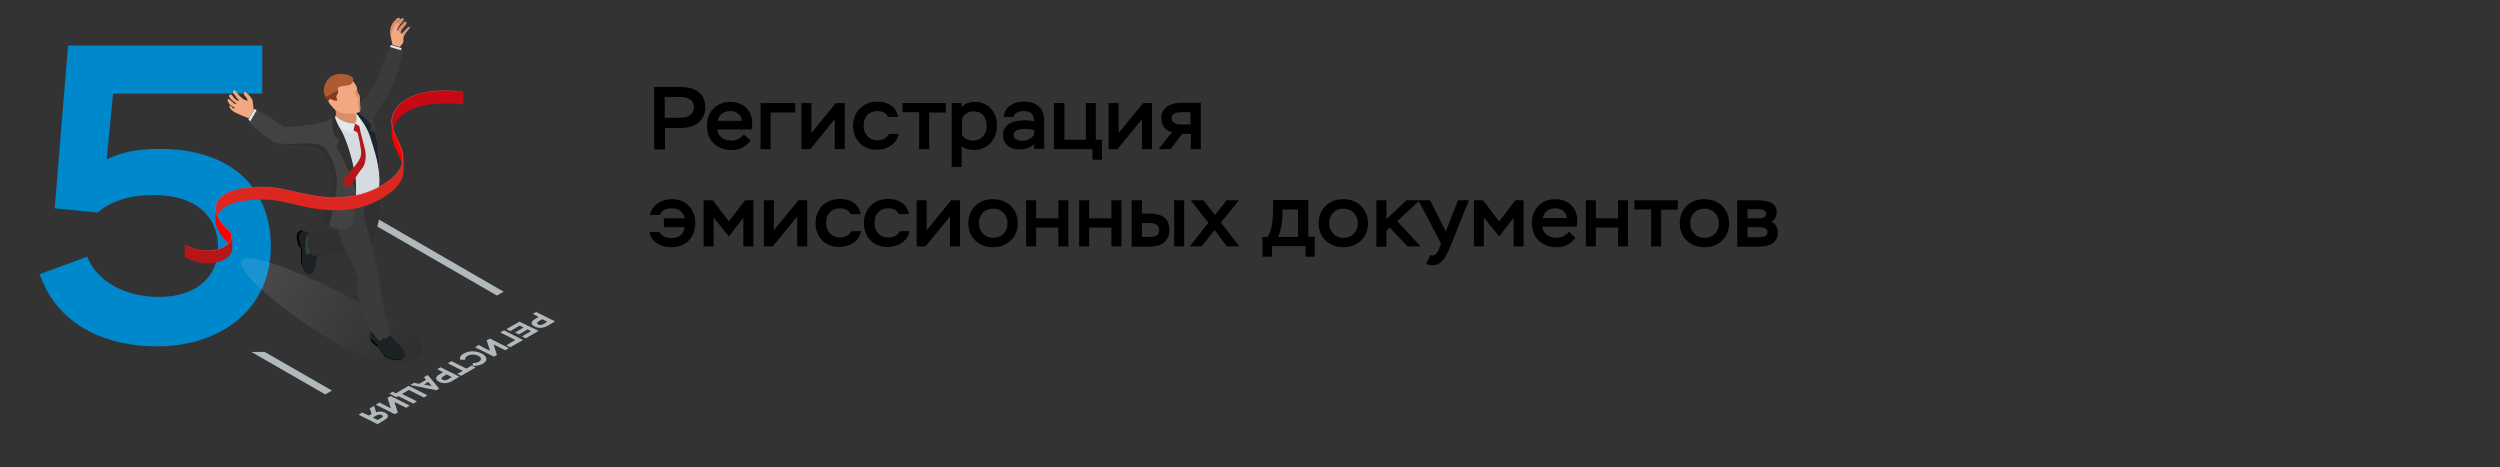 <?xml version="1.0" encoding="utf-8"?>
<!-- Generator: Adobe Illustrator 25.3.0, SVG Export Plug-In . SVG Version: 6.00 Build 0)  -->
<svg version="1.1" xmlns="http://www.w3.org/2000/svg" xmlns:xlink="http://www.w3.org/1999/xlink" x="0px" y="0px"
	 viewBox="0 0 900 168.2" style="enable-background:new 0 0 900 168.2;" xml:space="preserve">
<rect x="0" y="0" width="900" height="168.2" fill="#333333" stroke="none"/>
<style type="text/css">
	.st0{fill:#0088CC;}
	.st1{fill:#303030;}
	.st2{fill:#FFD2B3;}
	.st3{opacity:0.25;}
	.st4{fill:#262626;}
	.st5{fill:#3B3B3B;}
	.st6{fill:#F1F2F2;}
	.st7{fill:#ED4944;}
	.st8{fill:#F7C8AB;}
	.st9{opacity:5.000000e-02;}
	.st10{fill:#424242;}
	.st11{fill:#808080;}
	.st12{fill:#AD5B32;}
	.st13{fill:#85391C;}
	.st14{enable-background:new    ;}
	.st15{fill:#C9C9C9;}
	.st16{fill:#EFEFEF;}
	.st17{fill:#FFFFFF;}
	.st18{fill:#939393;}
	.st19{fill:#CCE1E5;}
	.st20{fill:#6CC3D9;}
	.st21{fill:#848484;}
	.st22{fill:#E2E2E2;}
	.st23{fill:#96BDCC;}
	.st24{fill:#C1C1C1;}
	.st25{fill:#E09500;}
	.st26{fill:#EAA221;}
	.st27{fill:#E8E8E8;}
	.st28{fill:#F4F4F4;}
	.st29{fill:#DBDBDB;}
	.st30{fill:#FFC108;}
	.st31{fill:#FFB200;}
	.st32{fill:#D8D8D8;}
	.st33{fill:#F9F9F9;}
	.st34{opacity:0.28;fill:#231F20;}
	.st35{fill:#D3D3D3;}
	.st36{fill:#8E8D8D;}
	.st37{fill:#C1BFBD;}
	.st38{fill:#898686;}
	.st39{fill:#737373;}
	.st40{fill:#9E9D9D;}
	.st41{fill:#1B1B1B;}
	.st42{fill:#4A4A4A;}
	.st43{fill:#636363;}
	.st44{fill:#3D3D3D;}
	.st45{fill:#2D2D2D;}
	.st46{fill:#DDDDDD;}
	.st47{fill:#1C1C1C;}
	.st48{fill:#62797C;}
	.st49{fill:#0ABCB3;}
	.st50{opacity:0.2;fill:#160B01;}
	.st51{opacity:0.38;fill:#231F20;}
	.st52{fill:#838383;}
	.st53{fill:#C5C5C5;}
	.st54{fill:#929292;}
	.st55{fill:#3A7712;}
	.st56{fill:#469314;}
	.st57{fill:#B1B1B1;}
	.st58{fill:#61C620;}
	.st59{clip-path:url(#SVGID_1_);}
	.st60{fill:#F2F2F2;}
	.st61{fill:#F9423A;}
	.st62{fill:#D80000;}
	.st63{fill:#034F6D;}
	.st64{fill:#FFDF8F;}
	.st65{fill:#FF9994;}
	.st66{fill:#FFE1CC;}
	.st67{fill:#FF7A00;}
	.st68{fill:#383736;}
	.st69{fill:#141413;}
	.st70{fill:#282827;}
	.st71{fill:#543211;}
	.st72{fill:#EFCFBD;}
	.st73{fill:#FFE8D9;}
	.st74{fill:#002730;}
	.st75{opacity:0.4;fill:#6D709B;}
	.st76{fill:#19DDC6;}
	.st77{fill:#12C4AA;}
	.st78{fill:#DCDCDC;}
	.st79{fill:#139982;}
	.st80{fill:#FFE1BD;}
	.st81{opacity:0.6;fill:#9597C9;}
	.st82{fill:#CAD4DD;}
	.st83{fill:#C5D4D8;}
	.st84{fill:#6D6E71;}
	.st85{fill:#BCBEC0;}
	.st86{fill:#363047;}
	.st87{fill:#777777;}
	.st88{fill:#67949B;}
	.st89{fill:#83A5B2;}
	.st90{fill:#808285;}
	.st91{fill:#939598;}
	.st92{display:none;}
	.st93{display:inline;}
	.st94{fill:#007A86;}
	.st95{opacity:0.6;}
	.st96{opacity:0.5;fill:#6D709B;}
	.st97{fill:#9597C9;}
	.st98{fill:#8E7633;}
	.st99{fill:#939192;}
	.st100{fill:#7799A5;}
	.st101{opacity:0.4;}
	.st102{fill:#DFF2F7;}
	.st103{fill:#8FAEBC;}
	.st104{opacity:0.3;fill:#6D709B;}
	.st105{opacity:0.8;}
	.st106{fill:#CAE8EF;}
	.st107{fill:#CC4E2B;}
	.st108{fill:#912D19;}
	.st109{fill:#FF3210;}
	.st110{opacity:0.6;fill:url(#SVGID_2_);}
	.st111{fill:#B54152;}
	.st112{opacity:0.6;fill:#BF4C28;}
	.st113{opacity:0.7;fill:#19DDC6;}
	.st114{fill:#B1B9BC;}
	.st115{opacity:0.1;fill:url(#SVGID_4_);}
	.st116{fill:#343D42;}
	.st117{fill:#1C2224;}
	.st118{fill:#D5DCE0;}
	.st119{fill:#B61617;}
	.st120{fill:#D88F69;}
	.st121{fill:#F2A983;}
	.st122{fill:#E2E9ED;}
	.st123{fill:#192530;}
	.st124{opacity:0.15;fill:#F2A983;}
	.st125{fill:#C60912;}
	.st126{fill:#FF0000;}
	.st127{fill:#DC2620;}
	.st128{fill:#EA494A;}
</style>
<g id="_x31__1_">
</g>
<g id="_x32__1_">
</g>
<g id="_x33__1_">
</g>
<g id="_x34_">
</g>
<g id="_x35__1_">
	<g>
		<path class="st0" d="M24.5,16.4h69.9v17.3H40.7l-2.3,23.7c4.3-2.1,9.8-3.8,19-3.8c26.3,0,40.1,14.4,40.1,35.2
			c0,21.9-17.3,35.9-41.1,35.9c-16.4,0-35.3-6.3-42.1-26l17.1-6.3c3.7,9.5,14.5,14.5,25.8,14.5c13.5,0,21.3-7.3,21.3-17.6
			c0-12.1-8.7-19.1-23.2-19.1c-9,0-15.3,2.3-20.2,6.3l-15.4-1.5L24.5,16.4z"/>
	</g>
	<g>
		<path d="M235.5,53.7V31.3h9.1c7.6,0,9.3,3.8,9.3,7.4c0,3.7-2.4,7.4-9.3,7.4h-5.2v7.7H235.5z M239.3,34.9v7.5h5.1
			c3.8,0,5.4-1.5,5.4-3.8c0-2.1-1.3-3.7-5.2-3.7H239.3z"/>
		<path d="M270.2,50.6c-1.7,2.3-4,3.4-6.8,3.4c-5.3,0-8.9-3.4-8.9-8.6c0-4.9,3-8.7,8.5-8.7c4.5,0,7.8,3,7.8,7.6
			c0,0.5-0.1,1.3-0.2,2.3h-12.4c0.3,2.6,2.4,4,5.2,4c1.8,0,3.5-0.9,4.4-2.2L270.2,50.6z M258.4,43.5h8.7c-0.3-2.3-1.9-3.5-4.2-3.5
			C260.4,40,258.8,41.3,258.4,43.5z"/>
		<path d="M273.8,37.1h12.5v3.4h-8.9v13.2h-3.6V37.1z"/>
		<path d="M288.5,53.7V37.1h3.6v10.8l8.8-10.8h3.2v16.6h-3.6V42.9l-8.8,10.8H288.5z"/>
		<path d="M307.1,45.3c0-5.1,3.6-8.7,8.8-8.7c4,0,6.9,2.1,7.4,5.5h-3.6c-0.5-1.3-1.9-2.1-3.8-2.1c-3,0-5,2-5,5.2c0,3.2,2,5.3,5,5.3
			c2,0,3.5-0.9,4.1-2.3h3.5c-0.6,3.4-3.8,5.7-7.8,5.7C310.7,54,307.1,50.4,307.1,45.3z"/>
		<path d="M324.8,37.1h15.7v3.4h-6v13.2h-3.6V40.4h-6V37.1z"/>
		<path d="M342.6,37.1h3.6v1.5c1.1-1.3,2.9-1.9,4.6-1.9c5,0,8.1,3.5,8.1,8.4c0,5.1-3.3,8.9-8.3,8.9c-1.9,0-3.6-0.5-4.4-1.4v7.5h-3.6
			V37.1z M346.3,42.8v5.8c0.8,1.3,2.3,2,3.9,2c3,0,5-2.1,5-5.2c0-3.4-1.8-5.3-4.7-5.3C348.4,40.1,346.9,41.3,346.3,42.8z"/>
		<path d="M361.1,48.6c0-3.7,3.4-5.3,7.8-5.3c1.2,0,2.7,0.2,3.4,0.4c0-2.6-1.2-3.7-3.8-3.7c-2.1,0-3.3,0.7-3.6,2.1h-3.6
			c0.4-3.4,3.1-5.5,7.4-5.5c4.6,0,7.2,2.5,7.2,6.8v10.2h-3.6v-1.8c-1,1.1-2.7,2-5.2,2C363.5,53.9,361.1,51.8,361.1,48.6z
			 M372.3,48.4v-1.6c-0.7-0.2-1.9-0.4-3-0.4c-2.6,0-4.4,0.5-4.4,2.2c0,1.3,1.2,2.1,3.1,2.1C370.2,50.7,371.6,49.6,372.3,48.4z"/>
		<path d="M379.6,37.1h3.6v13.2h7.7V37.1h3.6v13.2h2.2v7.2h-3.4v-3.8h-13.9V37.1z"/>
		<path d="M399.1,53.7V37.1h3.6v10.8l8.8-10.8h3.2v16.6h-3.6V42.9l-8.8,10.8H399.1z"/>
		<path d="M432.3,37.1v16.6h-3.6v-5.5h-3.1l-4.2,5.5h-4.3l4.8-6.1c-2.4-0.5-3.8-2.5-3.8-5.1c0-2.9,2-5.5,7.4-5.5H432.3z M425,44.8
			h3.6v-4.4h-3.5c-2.4,0-3.3,0.9-3.3,2.2C421.8,43.9,423,44.8,425,44.8z"/>
		<path d="M239,78.6h7.5c-0.5-2.4-2.2-3.6-4.7-3.6c-2.2,0-3.8,0.9-4.3,2.4h-3.6c0.9-3.5,4-5.7,8-5.7c5.1,0,8.4,3.6,8.4,8.7
			c0,5.2-3.5,8.6-8.6,8.6c-4.3,0-7.5-2.4-7.9-5.5h3.6c0.7,1.4,2.1,2.2,4.3,2.2c2.8,0,4.4-1.4,4.8-3.9H239V78.6z"/>
		<path d="M253.3,72.1h3.3l5.8,7.6l5.8-7.6h3v16.6h-3.6V78.4l-5.2,6.7l-5.5-6.8v10.4h-3.6V72.1z"/>
		<path d="M275,88.7V72.1h3.6v10.8l8.8-10.8h3.2v16.6H287V77.9l-8.8,10.8H275z"/>
		<path d="M293.6,80.3c0-5.1,3.6-8.7,8.8-8.7c4,0,6.9,2.1,7.4,5.5h-3.6c-0.5-1.3-1.9-2.1-3.8-2.1c-3,0-5,2-5,5.2c0,3.2,2,5.3,5,5.3
			c2,0,3.5-0.9,4.1-2.3h3.5c-0.6,3.4-3.8,5.7-7.8,5.7C297.1,89,293.6,85.4,293.6,80.3z"/>
		<path d="M311,80.3c0-5.1,3.6-8.7,8.8-8.7c4,0,6.9,2.1,7.4,5.5h-3.6c-0.5-1.3-1.9-2.1-3.8-2.1c-3,0-5,2-5,5.2c0,3.2,2,5.3,5,5.3
			c2,0,3.5-0.9,4.1-2.3h3.5c-0.6,3.4-3.8,5.7-7.8,5.7C314.5,89,311,85.4,311,80.3z"/>
		<path d="M330,88.7V72.1h3.6v10.8l8.8-10.8h3.2v16.6H342V77.9l-8.8,10.8H330z"/>
		<path d="M357.5,71.7c5.2,0,8.9,3.6,8.9,8.7c0,5-3.7,8.6-8.9,8.6c-5.2,0-8.9-3.6-8.9-8.6C348.6,75.3,352.2,71.7,357.5,71.7z
			 M357.5,85.6c3,0,5.2-2,5.2-5.2c0-3.2-2.3-5.3-5.2-5.3c-2.9,0-5.1,2-5.1,5.3C352.4,83.3,354.5,85.6,357.5,85.6z"/>
		<path d="M381,81.9h-8v6.8h-3.6V72.1h3.6v6.5h8v-6.5h3.6v16.6H381V81.9z"/>
		<path d="M400.1,81.9h-8v6.8h-3.6V72.1h3.6v6.5h8v-6.5h3.6v16.6h-3.6V81.9z"/>
		<path d="M407.5,72.1h3.6v4.8h2.9c5.4,0,7,2.7,7,5.9c0,3.1-1.9,6-7.3,6h-6.3V72.1z M411.1,80.3v5h2.6c2.7,0,3.6-0.9,3.6-2.5
			s-1-2.5-3.6-2.5H411.1z M422.7,72.1h3.6v16.6h-3.6V72.1z"/>
		<path d="M439.5,80.1l6.7,8.6h-4.5l-4.5-5.9l-4.6,5.9h-4.3l6.7-8.5l-6.3-8.1h4.5l4.2,5.3l4.2-5.3h4.4L439.5,80.1z"/>
		<path d="M454.5,85.3h1.9c1.5-2.6,1.9-6,1.9-10.4v-2.9H471v13.2h2.3v7.2H470v-3.8h-12.1v3.8h-3.4V85.3z M461.7,76.8
			c0,3.1-0.6,6.5-1.6,8.5h7.2v-9.9h-5.6V76.8z"/>
		<path d="M483.6,71.7c5.2,0,8.9,3.6,8.9,8.7c0,5-3.7,8.6-8.9,8.6c-5.2,0-8.9-3.6-8.9-8.6C474.7,75.3,478.4,71.7,483.6,71.7z
			 M483.6,85.6c3,0,5.2-2,5.2-5.2c0-3.2-2.3-5.3-5.2-5.3c-2.9,0-5.1,2-5.1,5.3C478.5,83.3,480.6,85.6,483.6,85.6z"/>
		<path d="M495.5,72.1h3.6v6.8l7.2-6.8h4.8l-8.1,7.5l8.4,9.1h-4.7l-6.4-6.8l-1.2,1.2v5.7h-3.6V72.1z"/>
		<path d="M514.9,91.8c0.2,0.1,0.4,0.2,0.7,0.2c0.9,0,1.8-0.7,2.6-2.8l0.6-1.5l-8.2-15.6h4.2l5.7,11.2l4.4-11.2h3.9l-6.5,16.2
			c-2.2,5.5-3.9,7.2-6.6,7.2c-0.9,0-1.7-0.2-2.3-0.5L514.9,91.8z"/>
		<path d="M530.6,72.1h3.3l5.8,7.6l5.8-7.6h3v16.6h-3.6V78.4l-5.2,6.7l-5.5-6.8v10.4h-3.6V72.1z"/>
		<path d="M567.2,85.6c-1.7,2.3-4,3.4-6.8,3.4c-5.3,0-8.9-3.4-8.9-8.6c0-4.9,3-8.7,8.5-8.7c4.5,0,7.8,3,7.8,7.6
			c0,0.5-0.1,1.3-0.2,2.3h-12.4c0.3,2.6,2.4,4,5.2,4c1.8,0,3.5-0.9,4.4-2.2L567.2,85.6z M555.4,78.5h8.7c-0.3-2.3-1.9-3.5-4.2-3.5
			C557.5,75,555.9,76.3,555.4,78.5z"/>
		<path d="M582.5,81.9h-8v6.8h-3.6V72.1h3.6v6.5h8v-6.5h3.6v16.6h-3.6V81.9z"/>
		<path d="M588.3,72.1H604v3.4h-6v13.2h-3.6V75.4h-6V72.1z"/>
		<path d="M613.6,71.7c5.2,0,8.9,3.6,8.9,8.7c0,5-3.7,8.6-8.9,8.6c-5.2,0-8.9-3.6-8.9-8.6C604.7,75.3,608.3,71.7,613.6,71.7z
			 M613.6,85.6c3,0,5.2-2,5.2-5.2c0-3.2-2.3-5.3-5.2-5.3c-2.9,0-5.1,2-5.1,5.3C608.5,83.3,610.5,85.6,613.6,85.6z"/>
		<path d="M625.5,72.1h7.1c4.6,0,7,1.2,7,4.4c0,1.5-0.7,2.6-1.9,3.4c1.6,0.6,2.3,2.1,2.3,3.9c0,3.3-2.5,5-6.7,5h-7.9V72.1z
			 M629.1,75.3v3.3h4.3c1.5,0,2.4-0.5,2.4-1.7c0-1.3-1.2-1.6-3.3-1.6H629.1z M629.1,81.8v3.6h3.9c2.2,0,3.3-0.5,3.3-1.8
			c0-1.3-1-1.8-3.2-1.8H629.1z"/>
	</g>
	<g>
		<g>
			<polygon class="st114" points="119.5,140.6 117.1,142 90.5,126.7 95.3,126.7 			"/>
			<polygon class="st114" points="181.3,105 178.9,106.4 120.5,72.7 123,71.3 			"/>
			<g>
				<path class="st114" d="M193,112.3l6.8,3.4l-2.5,1.5c-2.1,1.2-3.8,0.9-4.9,0.3c-1.1-0.6-1.7-1.6,0.3-2.7l1.2-0.7l-2.1-1.1
					L193,112.3z M197,115.8l-1.8-0.9l-1.2,0.7c-0.8,0.5-0.8,0.9-0.3,1.2c0.5,0.3,1.2,0.3,2.1-0.2L197,115.8z"/>
				<path class="st114" d="M193.9,119.1l-4.6,2.7l-1.4-0.7l3.3-1.9l-1.3-0.6l-3.1,1.8l-1.4-0.7l3.1-1.8l-1.4-0.7l-3.4,2l-1.4-0.7
					l4.7-2.7L193.9,119.1z"/>
				<path class="st114" d="M188.3,122.4l-4.6,2.6l-1.4-0.7l3.2-1.9l-5.4-2.7l1.3-0.8L188.3,122.4z"/>
				<path class="st114" d="M176.4,121.9l6.8,3.4l-1.3,0.8l-4.2-2.1l1.2,3.8l-1.1,0.6l-6.8-3.4l1.3-0.8l4.1,2.1l-1.2-3.8L176.4,121.9
					z"/>
				<path class="st114" d="M165.7,129.5c-0.3-0.8,0.1-1.6,1.2-2.2c1.9-1.1,4.5-1.1,6.6,0c1.9,1,2.2,2.5,0.4,3.6
					c-1.1,0.6-2.5,0.9-3.7,0.8l0-1c0.9,0,1.7-0.2,2.2-0.5c1.1-0.6,1-1.5-0.2-2.1c-1.2-0.6-2.8-0.6-3.9,0c-0.7,0.4-0.9,0.9-0.8,1.4
					L165.7,129.5z"/>
				<path class="st114" d="M171.2,132.3l-5.2,3l-1.4-0.7l2-1.1l-5.4-2.7l1.3-0.8l5.4,2.7l1.9-1.1L171.2,132.3z"/>
				<path class="st114" d="M158.6,132.2l6.8,3.4l-2.5,1.5c-2.1,1.2-3.8,0.9-4.9,0.3c-1.1-0.6-1.7-1.6,0.3-2.7l1.2-0.7l-2.1-1.1
					L158.6,132.2z M162.6,135.7l-1.8-0.9l-1.2,0.7c-0.8,0.5-0.8,0.9-0.3,1.2c0.5,0.3,1.2,0.3,2.1-0.2L162.6,135.7z"/>
				<path class="st114" d="M158.1,139.9l-1,0.6l-9.4-1.9l1.4-0.8l1.8,0.4l2.5-1.5l-0.8-0.9l1.4-0.8L158.1,139.9z M154.2,137.5
					l-1.6,0.9l2.8,0.6L154.2,137.5z"/>
				<path class="st114" d="M153.9,142.3l-1.3,0.8l-5.4-2.7l-2.5,1.4l5.4,2.7l-1.3,0.8l-5.4-2.7l-0.7,0.4l-2.5-1.3l1.2-0.7l1.1,0.6
					l4.6-2.7L153.9,142.3z"/>
				<path class="st114" d="M140.7,142.6l6.8,3.4l-1.3,0.8l-4.2-2.1l1.2,3.8l-1.1,0.6l-6.8-3.4l1.3-0.8l4.1,2.1l-1.2-3.8L140.7,142.6
					z"/>
				<path class="st114" d="M132.8,149.6l1-0.6l-0.7-2l1.6-0.9l0.7,2.3c1.2-0.4,2.3-0.3,3.3,0.2c1.3,0.7,1.4,1.6-0.3,2.6l-2.5,1.5
					l-6.8-3.4l1.3-0.8L132.8,149.6z M134.2,150.3l1.7,0.9l1.3-0.7c0.8-0.4,0.8-0.8,0.2-1.1c-0.5-0.2-1.3-0.2-1.9,0.2L134.2,150.3z"
					/>
			</g>
		</g>
		<g>
			
				<linearGradient id="SVGID_1_" gradientUnits="userSpaceOnUse" x1="1412.648" y1="99.622" x2="1360.258" y2="130.575" gradientTransform="matrix(-1 0 0 1 1510.161 0)">
				<stop  offset="0" style="stop-color:#FFFFFF"/>
				<stop  offset="1" style="stop-color:#000000"/>
			</linearGradient>
			<path style="opacity:0.1;fill:url(#SVGID_1_);" d="M87.4,93.3c-4.7,2.7,14.9,19.3,32,29.2c17.1,9.9,25.4,9.4,30.1,6.7
				c4.7-2.7,4-6.6-13.1-16.5C119.2,102.8,92.1,90.6,87.4,93.3z"/>
			<g>
				<g>
					<path class="st116" d="M140.7,121.4c0,0-1-1.5-1.3-2.7c-0.3-1.2-4.7-2.3-4.7-2.3s-2,1.2-1,3.6c1,2.4,0.8,2.8,2.7,3.1
						C138.4,123.6,140.5,122.1,140.7,121.4z"/>
					<path class="st117" d="M138.8,121.1c0.7-0.2,1.4-0.7,2.2,0.2c0.8,0.9,2.1,2.2,2.7,2.8c0.6,0.5,2.3,2.5,2.1,3.5
						c-0.1,0.9-1,1.7-2,1.9c-0.9,0.2-4.1-0.2-5-1.2c-1-0.9-1.9-2.9-2.6-3.7c-0.7-0.8-2.6-2.2-2.8-2.8c-0.1-0.6-0.1-2.9-0.1-2.9
						s0.8,0.2,0.9,0.6c0.1,0.4,1.8,2.9,2.4,3.2C137.2,122.9,138,121.4,138.8,121.1z"/>
					<path d="M143.8,129.4c-0.9,0.2-4.1-0.2-5-1.2c-1-0.9-1.9-2.9-2.6-3.7c-0.7-0.8-2.6-2.2-2.8-2.8c0,0,0-0.1,0-0.2
						c0,0.1,0,0.2,0,0.3c0,0.3,0,0.6,0,0.7c0.1,0.5,1.5,1.5,2.3,2.3l0-0.5c0.2,0.2,0.3,0.3,0.4,0.4c0.7,0.8,1.6,2.8,2.6,3.7
						c1,0.9,4.1,1.4,5,1.2c0.9-0.2,1.8-0.9,2-1.9c0-0.1,0-0.2,0-0.3C145.7,128.5,144.8,129.2,143.8,129.4z"/>
				</g>
				<g>
					<path class="st116" d="M112.8,84.6c0,0-0.9-0.1-1.5-0.5c-0.6-0.4-1.2-0.2-1.7,0.3c-0.5,0.5-0.1,3.7,0,5.6
						c0.1,1.9-0.9,2.6,0.5,2.7c1.4,0.1,2.9-0.7,2.9-0.8c0.1-0.1,0.9-1.7,0.9-1.7L112.8,84.6z"/>
					<path class="st117" d="M111.5,84.2c0,0-0.9,0.1-1.3,1.3c-0.3,1.2-0.4,4.6-0.2,5.3s0.4,0.8,0.9,0.8c0.5,0.1,1.5-1.6,2.2-1.6
						c0.6,0,1.4,1.4,1.1,2.2c-0.4,1.2-0.6,4-1.1,5.1c-0.5,1-1.1,1.6-2.1,1.3c-0.9-0.3-2.5-3.1-2.5-4.6c0-1.8,0.2-3.1,0-4.3
						c-0.1-0.8-1-2.7-1-4.1c-0.1-2,1.4-2.4,2-2.3C110.1,83.3,111,83.7,111.5,84.2z"/>
					<path d="M108.6,93.9c0-1.8,0.2-3.1,0-4.3c-0.1-0.8-1-2.7-1-4.1c-0.1-2,1.4-2.4,2-2.3c0.1,0,0.2,0,0.2,0
						c-0.2-0.1-0.3-0.1-0.5-0.1c-0.2-0.1-0.3-0.1-0.5-0.1c-0.6-0.1-2,0.3-2,2.3c0,1.1,0.6,2.6,0.9,3.6l0.4,0
						c0.1,0.2,0.1,0.5,0.2,0.6c0.2,1.2,0,2.5,0,4.3c0,1.5,1.6,4.3,2.5,4.6c0.1,0,0.1,0,0.2,0C110,98,108.6,95.4,108.6,93.9z"/>
				</g>
				<path class="st1" d="M135.9,69.3l-4.5,3.1L123,83.1l-11.6,0.5c-1.6,5.5,0.9,8.4,0.9,8.4s19.7-1.3,20.5-2.5
					c0.8-1.2,3.5-7.8,3.9-12.3C137.1,72.8,135.9,69.3,135.9,69.3z"/>
				<path class="st5" d="M120.2,73.9c0,0,0,7.6,3.9,15.4c3.8,7.8,5,10.4,4.9,11.4c-0.1,1-0.7,4.7,0.5,7.5c1.2,2.8,3.5,10.4,3.5,10.4
					s3.2,4.2,6,3.2c2.8-1,0.1-6.5-0.3-8.2c-0.4-1.6-2-9.1-2.2-12.8c-0.2-4.1-5.7-23.7-5.7-23.7l0.7-4.7L120.2,73.9z"/>
				<path class="st118" d="M125.3,72.9c0,0,4,1.3,6.9,0.2c3-1.2,4.6-3,4.4-4c-0.2-1,0-3.1,0-4.2c0-1.2,0-8.4-0.5-11
					c-0.5-2.6-4.6-11.4-4.6-11.4l-2.6-2c0,0,0.5,3.6-1.2,4c-1.6,0.3-7.9-0.3-7.9-0.3s4.9,18.6,4.9,21.7
					C124.8,69,125.3,72.9,125.3,72.9z"/>
				<polygon class="st119" points="127,46.8 128.8,47.7 129.7,47.2 129.3,45 127.7,44.5 				"/>
				<path class="st5" d="M140.3,16.8c0,0-2.1,5.8-2.8,7.1c-0.7,1.3-1.8,5.4-2.5,6.4c-0.3,0.4-1,1.5-2.1,3c-1,1.3-2.9,3.2-3.4,3.7
					c-0.1,0-0.1-0.1-0.1-0.1l-2,2.6l0.5,1.2c0,0,3.5,2.6,5.4,8.7c2,6.1,3.1,9.7,3.3,15.1c0,0,0.5-2.6,0.3-5.3
					c-0.1-1.8-0.8-7-1.3-10.4c-0.7-4.1-1.2-5.4-1.2-5.4s0-0.1,0-0.2c0,0,0,0,0,0c0.2-1.2,3-5.9,3.8-6.9c0.8-1,3.3-5.3,4.1-8.1
					c0.9-3.2,1.2-3.3,2.8-10L140.3,16.8z"/>
				<path class="st120" d="M120.5,38.6c0,0,0.8,2.3,0.2,4c0,0,3.8,3.5,7.1,2c3.3-1.5-0.7-5.4-0.7-5.4L120.5,38.6z"/>
				<path class="st121" d="M147.3,9.9c-0.2-0.2-0.3-0.2-1.2,0.7c-0.8,0.8-1.5,1.6-1.5,1.6l-0.5-0.5c0,0,0.3-0.8,0.5-1.2
					c0.2-0.3,1.6-1.7,1.6-2c0.1-0.3,0-0.7-0.3-0.7c-0.3,0-1,0.8-1.2,1c-0.2,0.2-1,1.3-1.2,1.5c-0.2,0.2-0.3,0.8-0.3,0.8l-0.3-0.2
					c0,0,0.3-1.2,0.7-1.6c0.3-0.5,0.8-1.1,0.8-1.1s1.1-1,0.8-1.4c-0.3-0.3-0.7-0.2-1.2,0.3c-0.5,0.5-1.3,1.3-1.3,1.3l0.2-0.5
					c0,0,1.8-1.3,0.5-1.5c-0.3,0-1,0.7-1.8,1.7c-0.8,0.9-1.1,2.4-1.1,3.2c0,0.8,0.3,2.8,0.5,3.5c0.2,0.7,0.3,1,0.2,1.3l2.7,0.8
					c0-0.1,0.1-0.1,0.1-0.1c0.5-0.5,1.2-1.3,1.2-1.8c0-0.5,0-1.6,0.2-2.1c0.2-0.5,1.3-2,1.6-2.3C147.3,10.4,147.5,10.1,147.3,9.9z"
					/>
				<path class="st121" d="M89.7,42.5l1.8-3l-0.2-0.1c0,0-0.3-3.3-0.5-3.6c-0.2-0.3-1-1.5-1.6-2c-0.7-0.5-0.8-0.8-1.2-0.7
					c-0.3,0.2-0.3,0.8,0,1.2c0.3,0.3,0.8,1,1,1.3c0.2,0.3,0,0.7,0,0.7s-1-0.3-1.5-0.7c-0.5-0.3-1.8-1.6-2.1-2.1
					c-0.3-0.5-0.8-1.2-1.2-1c-0.3,0.2-0.5,0.5-0.2,1c0.3,0.5,1,1.3,1.3,1.8c0.3,0.5,0.7,0.7,0.7,0.7s0,0.3-0.3,0.3
					c-0.3,0-1.5-1-1.8-1.5c-0.3-0.5-0.8-1-1.2-0.7s-0.3,0.7,0.2,1.3c0.5,0.7,2.1,1.8,2.1,1.8s0,0.3-0.2,0.3c-0.2,0-1.2-0.7-1.6-1.2
					c-0.5-0.5-1-0.8-1.2-0.5c-0.2,0.3,0,0.5,0.3,1.2c0.3,0.7,0.7,0.8,1.2,1.2c0.5,0.3,1,0.5,1,0.7c0,0.2-0.3,0.2-0.7,0
					c-0.3-0.2-0.5-0.7-0.8-0.8c-0.3-0.2-0.5,0.3-0.3,0.7c0.2,0.3,1,1.2,1.6,1.5c0.7,0.3,2.3,1.2,3.3,1.5c1,0.3,1.3,0.5,1.6,0.7
					C89.5,42.4,89.6,42.4,89.7,42.5z"/>
				<path class="st120" d="M146.2,10.6c-0.8,0.8-1.5,1.6-1.5,1.6l-0.5-0.5c0,0,0.3-0.8,0.5-1.2c0.2-0.3,1.6-1.7,1.6-2
					c0.1-0.3,0-0.7-0.3-0.7c-0.3,0-1,0.8-1.2,1c-0.2,0.2-1,1.3-1.2,1.5c-0.2,0.2-0.3,0.8-0.3,0.8l-0.3-0.2c0,0,0.3-1.2,0.7-1.6
					c0.3-0.5,0.8-1.1,0.8-1.1s1.1-1,0.8-1.4c-0.3-0.3-0.7-0.2-1.2,0.3c-0.5,0.5-1.3,1.3-1.3,1.3l0.2-0.5c0,0,1.8-1.3,0.5-1.5
					c-0.3,0-1,0.7-1.8,1.7c-0.8,0.9-1.1,2.4-1.1,3.2c0,0.3,0,0.8,0.1,1.2c0-0.1,0.1-0.1,0.1-0.1s0.5-1.5,0.7-2
					c0.2-0.5,0.8-1.8,1.2-2c0.3-0.2,0.7,0,0.7,0.3c0,0.3-0.2,1.6-0.3,1.8c-0.2,0.2-0.2,0.5,0.3,0.7c0.5,0.2,1,0.3,1.3,0.8
					c0.2,0.4,0.5,0.7,0.8,0.9c0-0.1,0-0.2,0.1-0.2c0.2-0.5,1.3-2,1.6-2.3c0.3-0.3,0.5-0.7,0.3-0.8C147.2,9.7,147,9.7,146.2,10.6z"/>
				<path class="st122" d="M120.7,41.6c0,0,2.3,2.9,7.1,2.9l-0.8,3.5c0,0-5.3-1.6-7.6-4.1L120.7,41.6z"/>
				<path class="st122" d="M130.4,46.1c0,0-0.8-3.3-1.3-4.8l-1.5-1.2c0,0,1.6,2.8,0.2,4.3L130.4,46.1z"/>
				<path class="st10" d="M128.1,65.6c-0.3-5.1-3.9-16.4-5.6-18.8c-2-2.8-2.3-4.9-2.3-4.9l-3,1.9c-1.2,0-1.3,0.3-3.2,0.7
					c-4,0.8-11.4,1.3-11.4,1.3l-10-6.3l-2.8,4.8c0,0,8.1,7.2,10.9,7.9c2.6,0.6,11.9,0.7,14.4,1.4c0.7,1.5,2.3,4.6,3.2,6.6
					c1.3,2.6,1.6,6.1,1,9.1c-0.7,3-4,10.7-4,10.7s8.6,4.3,10.7,2C128.1,79.7,128.4,70.7,128.1,65.6z"/>
				<polygon class="st122" points="92.4,39.7 91.7,39.2 89.4,43 90.1,43.7 				"/>
				<polygon class="st122" points="144.4,18.1 144.5,17.3 140.8,16.2 140.4,16.9 				"/>
				<path class="st1" d="M120.7,42.6c0,0,0.8,2.3,2.1,4.3c1.3,2,5.3,12.2,5.4,21.6c0,0-4.9-13.2-7.2-15.8l1.5-2.5l-2.1-1
					c0,0-1.3-4.8-0.7-7.1c0,0,0.6-1.1,1.2-1.2C120.9,40.9,120.5,42.2,120.7,42.6z"/>
				<path class="st123" d="M135,47.6l-1.8-0.7l0.5-2c0,0-2.8-3.3-6.1-5.1v0.3c0,0,4.3,4.6,5.8,9.2c1.5,4.6,3.1,10.2,3.3,14.8
					C136.6,64.2,136.5,53,135,47.6z"/>
				<path class="st1" d="M115.2,80c0,0,1.4,0.7,3.3,1.4c1.1-4.7,2.9-13,2.8-16.4c-0.2-4.8-2.5-10.2-4.8-12.2c-2.3-2-11.2-0.8-13.8-1
					c-1.3-0.1-2.8-0.3-4-0.5c0.7,0.4,1.3,0.7,1.8,0.8c2.6,0.6,11.9,0.7,14.4,1.4c0.7,1.5,2.3,4.6,3.2,6.6c1.3,2.6,1.6,6.1,1,9.1
					C118.5,72.3,115.2,80,115.2,80z"/>
				<g>
					<path class="st121" d="M123.9,40.8c0.8,0.1,3.8,0.2,4.8-0.2c1-0.3,1-0.7,1-1.6c0-1-0.2-3.3-0.2-4c0-0.7-0.3-1-0.7-1.6
						c-0.3-0.7-0.3-1.5-0.3-1.8c0-0.3-1.2-3-3.5-3.8c-2.3-0.8-5.1-0.3-6.4,1.5c-1.3,1.8-1.8,3.3-1.2,5.3c0.7,2,2.1,3.6,2.6,4.3
						C120.6,39.5,121.9,40.5,123.9,40.8z"/>
					<path class="st120" d="M128.7,36.7c-0.1,0,0.8,2,0.6,3.7c0.4-0.3,0.4-0.6,0.4-1.4c0-1-0.2-3.3-0.2-4c0-0.7-0.3-1-0.7-1.6
						c-0.2-0.4-0.3-1-0.3-1.3c-0.4,0.4-0.8,1-0.8,1.3c0,0.7,1.6,2.3,1.6,2.5C129.3,36.1,128.8,36.7,128.7,36.7z"/>
					<path class="st124" d="M123.9,40.8c0.7,0.1,3.1,0.2,4.3-0.1c-0.8-0.2-1.7-0.7-2.9-1.1c-1.6-0.5-2.3-2-3.3-3c-1-1,0.2-2.5,0.2-4
						c0-1.5,1.8-2.1,1.8-2.1l1.5-2.6c-0.2-0.1-0.3-0.2-0.5-0.2c-2.3-0.8-5.1-0.3-6.4,1.5c-1.3,1.8-1.8,3.3-1.2,5.3
						c0.7,2,2.1,3.6,2.6,4.3C120.6,39.5,121.9,40.5,123.9,40.8z"/>
					<path class="st12" d="M118.8,37.1c0,0,0.3-1.2,1.3-1c1,0.2,1.3,0.2,1.3-0.2c0-0.3-0.7-0.8-0.2-1.6c0.5-0.8,0.5-1,0.5-1.5
						c0-0.5-0.3-1.2,0.3-1.5c0.7-0.3,3.6-0.5,4.1-0.8c0.5-0.3,1.7-1.7,0.8-2.6c-0.8-1-3.6-1.6-5.9-1.1c-2.3,0.5-4.1,2.5-4.4,5.3
						C116.3,34.8,118.8,37.1,118.8,37.1z"/>
					<path class="st13" d="M121.4,35.9c0-0.3-0.7-0.8-0.2-1.6c0.5-0.8,0.5-1,0.5-1.5c0-0.1,0-0.2,0-0.3c-0.8,0.5-2.9,1.6-4.5,2.5
						c0.6,1.3,1.5,2.1,1.5,2.1s0.3-1.2,1.3-1C121.1,36.2,121.4,36.2,121.4,35.9z"/>
					<path class="st121" d="M120.1,36.2c-0.3-0.3-1.2-0.8-1.6-0.3c-0.5,0.5,0,1.3,0.5,1.8c0.5,0.5,1.5,1.2,1.8,1.2
						c0.3,0,0.7-0.3,0.3-0.8C120.8,37.6,120.1,36.2,120.1,36.2z"/>
					<path class="st124" d="M120.1,36.2c-0.3-0.3-1.2-0.8-1.6-0.3c-0.5,0.5,0,1.3,0.5,1.8c0.5,0.5,1.5,1.2,1.8,1.2
						c0.3,0,0.7-0.3,0.3-0.8C120.8,37.6,120.1,36.2,120.1,36.2z"/>
				</g>
				<path class="st119" d="M128.3,46.6l0.4,1.1c0,0,1.5,5.8,1.3,7.9c-0.3,3.1-5.4,7.1-6.5,9.7l0.8,2.2l2-0.8c0,0,2.8-4.7,4-6
					c1.2-1.3,1.8-4.3,1-7.3c-0.7-2.9-1.6-6.2-1.6-6.2L128.3,46.6z"/>
			</g>
			<g>
				<g>
					<path class="st125" d="M141.2,43.6l0,4.6c0-0.7,0.1-1.5,0.4-2.2c0.9-2.5,2.6-4.4,5.1-5.9c0.9-0.5,1.8-0.9,2.9-1.3
						c7.4-2.6,17.1-1.2,17.2-1.2l0-4.6c-0.1,0-9.7-1.4-17.2,1.2c-1,0.4-2,0.8-2.9,1.3c-2.5,1.4-4.2,3.4-5.1,5.9
						C141.3,42.1,141.2,42.9,141.2,43.6z"/>
				</g>
				<g>
					<path class="st126" d="M141,43.6c0,1.5,0,3.1,0,4.6c0,2.1,1,4.2,2,6.4c1,2.2,2.1,4.5,2.1,6.9l0-4.6c0-2.4-1-4.6-2.1-6.9
						C141.9,47.9,141,45.7,141,43.6z"/>
				</g>
				<g>
					<path class="st127" d="M77.8,74.9l0,4.6c0-1.4,0.6-2.7,1.7-3.8c0.5-0.5,1.1-0.9,1.7-1.3c3.2-1.9,8.6-2.8,15.5-2.5
						c2.4,0.1,5.2,0.7,8.5,1.5c4.6,1.1,9.8,2.3,15.4,2.3c6.2,0.1,11.8-1.3,16.9-4.3c0.2-0.1,0.4-0.2,0.6-0.4
						c5.5-3.4,7.2-6.5,7.2-9.5l0-4.6c0,3-1.7,6.2-7.2,9.5c-0.2,0.1-0.4,0.2-0.6,0.4c-5.1,2.9-10.6,4.3-16.9,4.3
						c-5.6-0.1-10.8-1.3-15.4-2.3c-3.3-0.8-6.2-1.4-8.5-1.5c-6.9-0.2-12.2,0.7-15.5,2.5c-0.7,0.4-1.2,0.8-1.7,1.3
						C78.3,72.2,77.8,73.5,77.8,74.9z"/>
				</g>
				<g>
					<path class="st126" d="M77.6,74.9c0,1.5,0,3.1,0,4.6c0,2.4,1.6,5.1,4.7,8.1c0.7,0.7,1,1.4,1.1,2.2l0-4.6c0-0.8-0.3-1.5-1.1-2.2
						C79.2,80.1,77.6,77.3,77.6,74.9z"/>
				</g>
				<g>
					<path class="st119" d="M83.6,89.7l0-4.6c0,1.3-0.9,2.6-2.7,3.6c-0.2,0.1-0.5,0.3-0.7,0.4c-3.1,1.5-8.3,1.9-13.7-1.2l0,4.6
						c5.4,3.1,10.6,2.7,13.7,1.2c0.2-0.1,0.5-0.2,0.7-0.4C82.6,92.4,83.6,91,83.6,89.7z"/>
				</g>
				<g>
					<path class="st128" d="M81,69.8c-0.7,0.4-1.3,0.8-1.8,1.3c-3.1,3-2,7.2,3,11.9c1.9,1.7,1.2,4.1-1.6,5.7
						c-0.2,0.1-0.4,0.2-0.7,0.4c-3,1.4-8.1,1.9-13.5-1.1c5.4,3.1,10.6,2.7,13.7,1.2c0.2-0.1,0.5-0.2,0.7-0.4
						c2.8-1.6,3.5-4.1,1.6-5.8c-5-4.6-6-8.8-3-11.8c0.5-0.5,1.1-0.9,1.7-1.3c3.2-1.9,8.6-2.8,15.5-2.5c2.4,0.1,5.2,0.7,8.5,1.5
						c4.6,1.1,9.8,2.3,15.4,2.3c6.2,0.1,11.8-1.3,16.9-4.3c0.2-0.1,0.4-0.2,0.6-0.4c9.9-6,7.5-11.3,5.1-16.4c-1.4-3-2.6-5.8-1.6-8.6
						c0.9-2.5,2.6-4.4,5.1-5.9c0.9-0.5,1.8-0.9,2.9-1.3c7.4-2.6,17.1-1.2,17.2-1.2c0-0.1-9.8-1.6-17.3,1.1c-1.1,0.4-2,0.8-2.9,1.3
						c-2.5,1.5-4.3,3.4-5.2,5.9c-1.1,2.9,0.2,5.7,1.6,8.7c2.3,5.1,4.7,10.4-5.1,16.3c-0.2,0.1-0.4,0.2-0.6,0.4
						c-11.6,6.7-23.4,4-32,2c-3.3-0.8-6.2-1.4-8.6-1.5C89.8,67,84.3,67.9,81,69.8z"/>
				</g>
			</g>
		</g>
	</g>
</g>
</svg>
